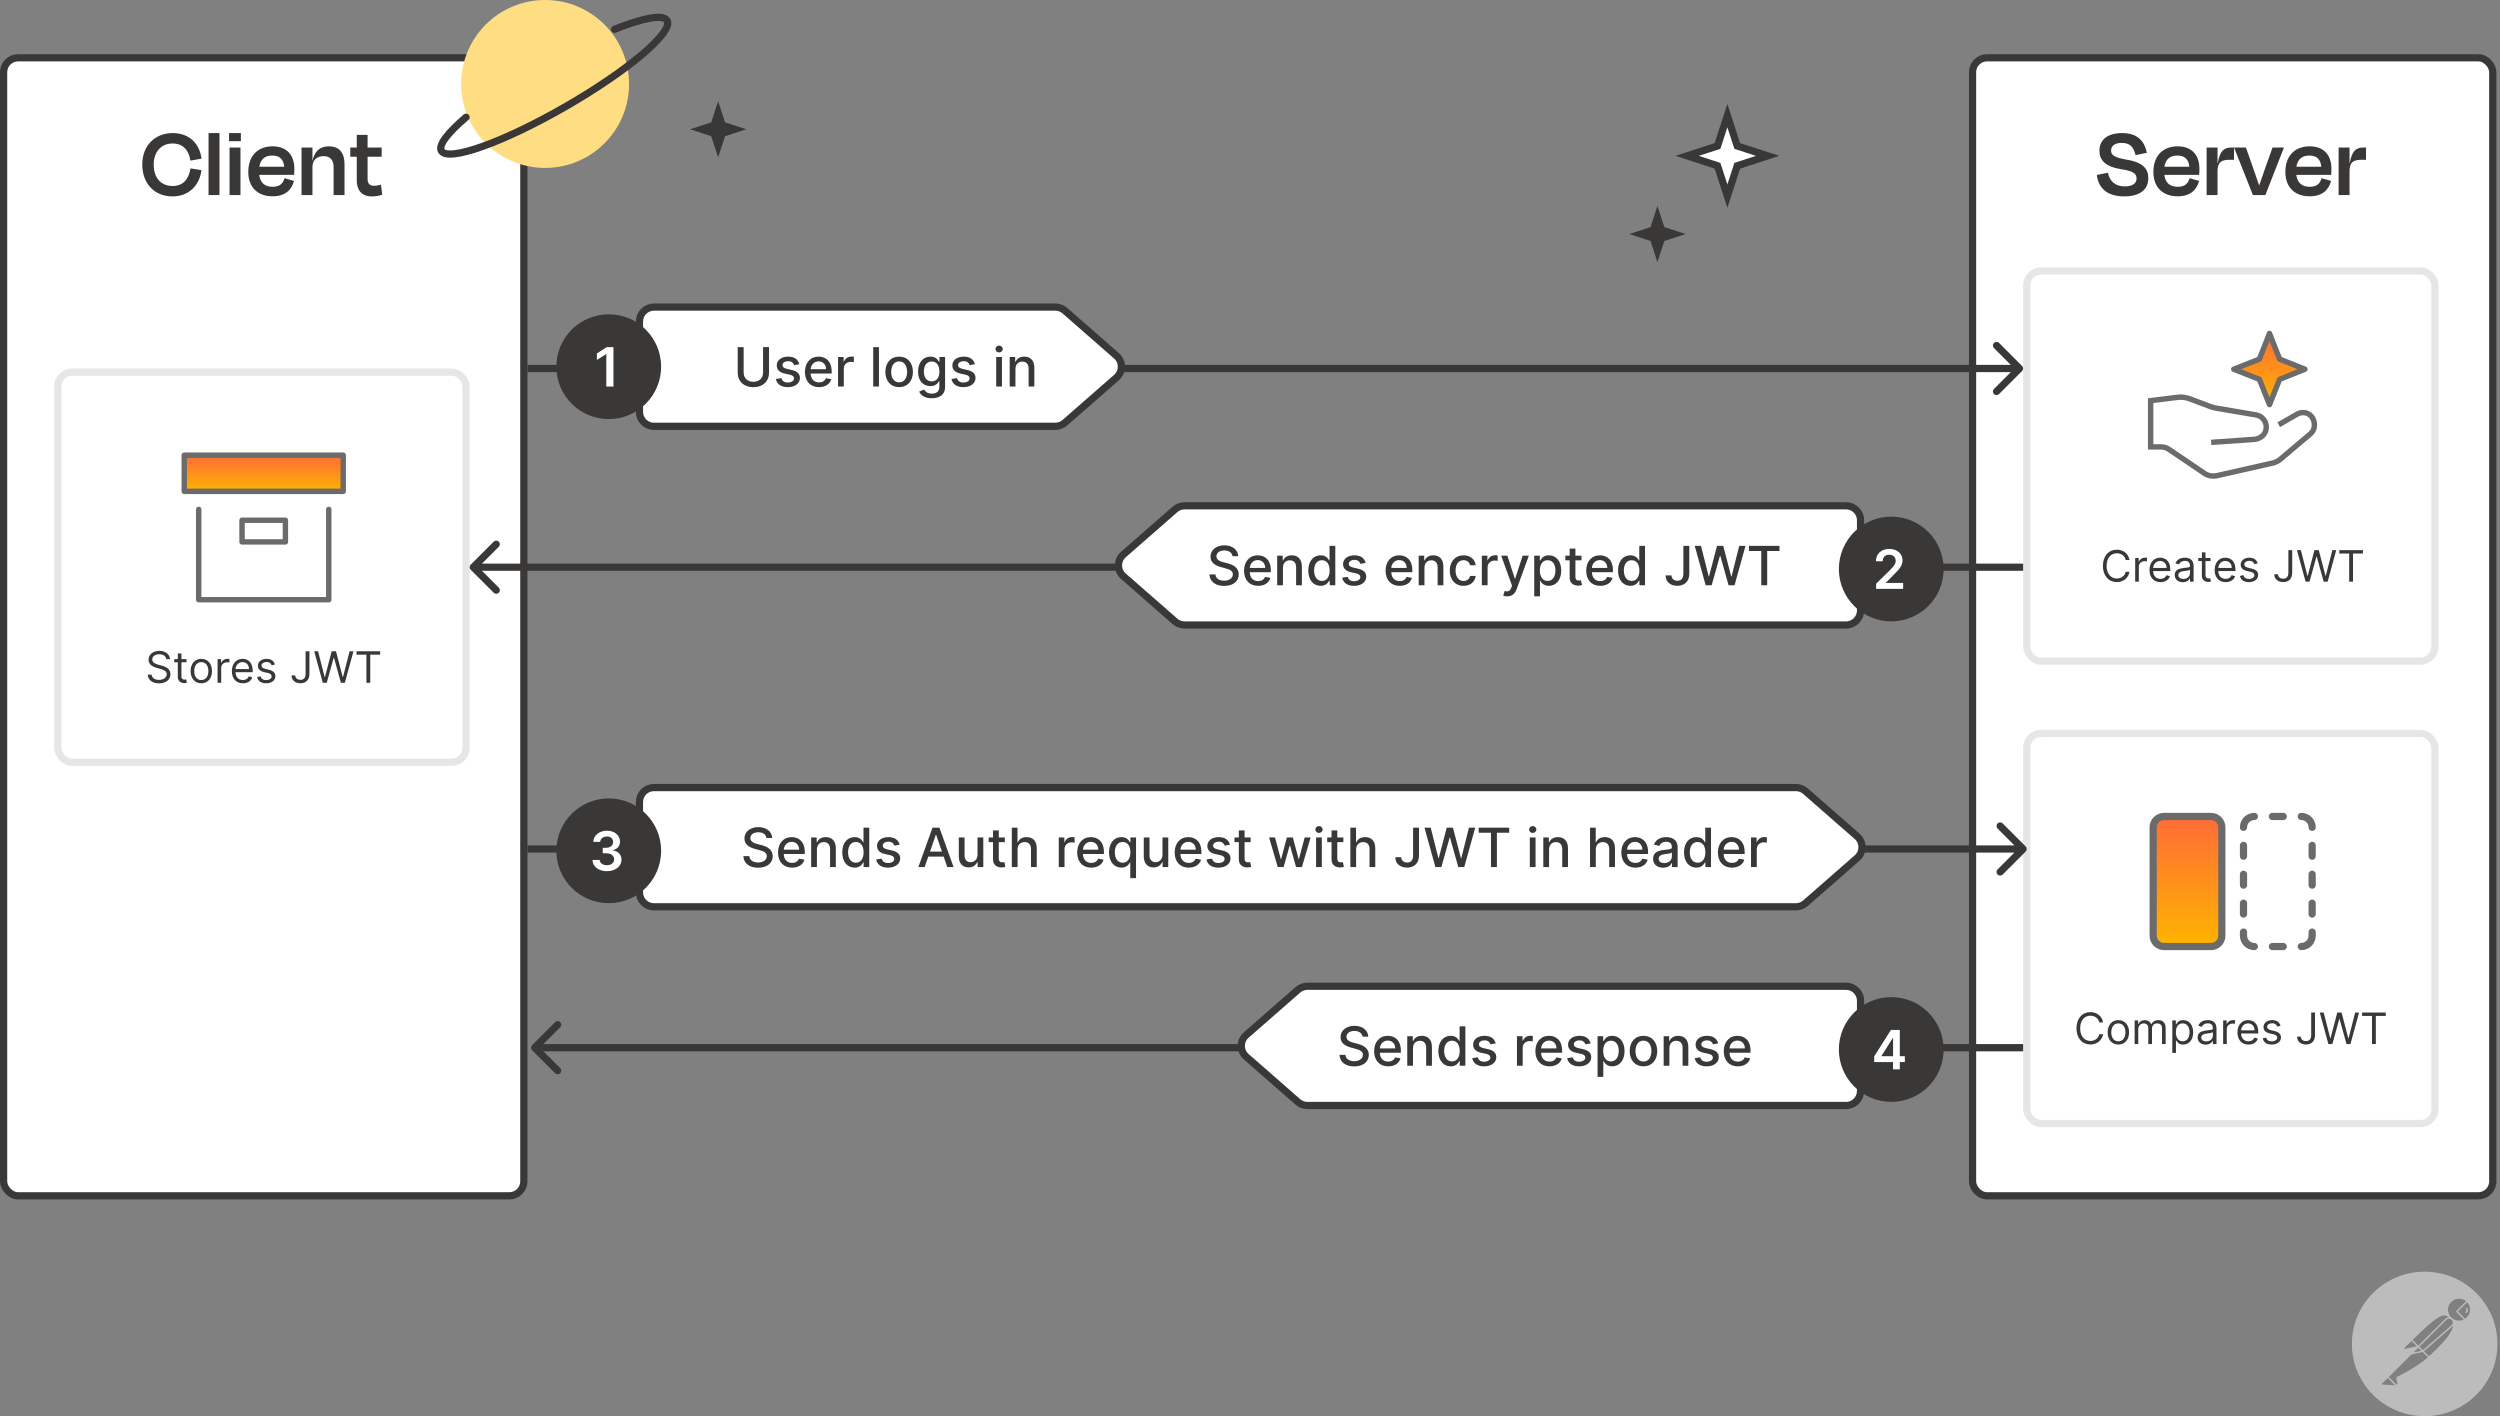 <svg width="692" height="392" viewBox="0 0 692 392" fill="none" xmlns="http://www.w3.org/2000/svg">
<rect x="0" y="0" width="692" height="392" fill="#808080" stroke="none"/>
<rect x="1" y="16" width="144" height="315" rx="4" fill="white" stroke="#3A3836" stroke-width="2"/>
<rect x="546" y="16" width="144" height="315" rx="4" fill="white" stroke="#3A3836" stroke-width="2"/>
<path d="M480.871 40.405L489.276 43.138L480.871 45.882L478.138 54.287L475.405 45.882L467 43.138L475.405 40.405L478.138 32L480.871 40.405Z" fill="white" stroke="#3A3836" stroke-width="2" stroke-miterlimit="10"/>
<path d="M460.691 62.865L466.556 64.778L460.691 66.703L458.778 72.568L456.865 66.703L451 64.778L456.865 62.865L458.778 57L460.691 62.865Z" fill="#3A3836"/>
<path d="M200.691 33.865L206.556 35.778L200.691 37.703L198.778 43.568L196.865 37.703L191 35.778L196.865 33.865L198.778 28L200.691 33.865Z" fill="#3A3836"/>
<rect x="16" y="103" width="113" height="108" rx="4" fill="white" stroke="#E6E6E6" stroke-width="2"/>
<rect x="561" y="75" width="113" height="108" rx="4" fill="white" stroke="#E6E6E6" stroke-width="2"/>
<rect x="561" y="203" width="113" height="108" rx="4" fill="white" stroke="#E6E6E6" stroke-width="2"/>
<path d="M46.029 182.455C45.926 181.594 45.125 181.091 44.069 181.091C42.909 181.091 42.142 181.705 42.142 182.54C42.142 183.477 43.182 183.818 43.83 183.989L44.716 184.227C45.62 184.466 47.171 184.994 47.171 186.631C47.171 188.045 46.029 189.153 44.017 189.153C42.142 189.153 40.983 188.182 40.881 186.75H41.972C42.057 187.739 42.978 188.199 44.017 188.199C45.228 188.199 46.148 187.568 46.148 186.614C46.148 185.744 45.33 185.42 44.409 185.165L43.336 184.858C41.972 184.466 41.12 183.767 41.12 182.591C41.12 181.125 42.432 180.153 44.103 180.153C45.79 180.153 47.005 181.138 47.051 182.455H46.029ZM51.619 182.455V183.307H50.221V187.125C50.221 187.977 50.647 188.114 51.09 188.114C51.312 188.114 51.448 188.08 51.533 188.062L51.738 188.966C51.602 189.017 51.363 189.085 50.988 189.085C50.136 189.085 49.215 188.54 49.215 187.398V183.307H48.227V182.455H49.215V180.886H50.221V182.455H51.619ZM55.72 189.136C53.947 189.136 52.754 187.79 52.754 185.761C52.754 183.716 53.947 182.369 55.72 182.369C57.493 182.369 58.686 183.716 58.686 185.761C58.686 187.79 57.493 189.136 55.72 189.136ZM55.72 188.233C57.067 188.233 57.68 187.074 57.68 185.761C57.68 184.449 57.067 183.273 55.72 183.273C54.374 183.273 53.76 184.449 53.76 185.761C53.76 187.074 54.374 188.233 55.72 188.233ZM60.221 189V182.455H61.193V183.443H61.261C61.5 182.795 62.181 182.352 62.966 182.352C63.115 182.352 63.379 182.361 63.494 182.369V183.392C63.426 183.375 63.149 183.324 62.88 183.324C61.926 183.324 61.227 183.972 61.227 184.858V189H60.221ZM67.231 189.136C65.339 189.136 64.18 187.79 64.18 185.778C64.18 183.767 65.356 182.369 67.129 182.369C68.493 182.369 69.941 183.205 69.941 185.642V186.068H65.19C65.237 187.47 66.051 188.233 67.231 188.233C68.019 188.233 68.612 187.892 68.868 187.21L69.839 187.483C69.532 188.472 68.561 189.136 67.231 189.136ZM65.19 185.199H68.919C68.919 184.091 68.22 183.273 67.129 183.273C65.978 183.273 65.258 184.18 65.19 185.199ZM76.108 183.92L75.204 184.176C75.029 183.724 74.667 183.239 73.789 183.239C72.988 183.239 72.392 183.648 72.392 184.21C72.392 184.713 72.741 184.973 73.517 185.165L74.488 185.403C75.656 185.689 76.227 186.264 76.227 187.176C76.227 188.305 75.191 189.136 73.67 189.136C72.332 189.136 71.416 188.544 71.181 187.432L72.136 187.193C72.315 187.896 72.831 188.25 73.653 188.25C74.591 188.25 75.187 187.79 75.187 187.227C75.187 186.776 74.876 186.46 74.216 186.307L73.125 186.051C71.923 185.77 71.386 185.165 71.386 184.261C71.386 183.153 72.409 182.369 73.789 182.369C75.085 182.369 75.792 182.991 76.108 183.92ZM84.593 180.273H85.65V186.511C85.65 188.186 84.678 189.119 83.161 189.119C81.729 189.119 80.69 188.297 80.69 186.955H81.729C81.729 187.696 82.33 188.182 83.161 188.182C84.073 188.182 84.593 187.598 84.593 186.511V180.273ZM89.353 189L86.967 180.273H88.04L89.864 187.381H89.95L91.808 180.273H93.001L94.859 187.381H94.944L96.768 180.273H97.842L95.455 189H94.364L92.438 182.045H92.37L90.444 189H89.353ZM98.681 181.21V180.273H105.227V181.21H102.482V189H101.425V181.21H98.681Z" fill="#3A3836"/>
<path d="M589.447 155H588.39C588.134 153.79 587.094 153.142 585.935 153.142C584.35 153.142 583.106 154.369 583.106 156.636C583.106 158.903 584.35 160.131 585.935 160.131C587.094 160.131 588.134 159.483 588.39 158.273H589.447C589.123 160.062 587.691 161.119 585.935 161.119C583.702 161.119 582.083 159.398 582.083 156.636C582.083 153.875 583.702 152.153 585.935 152.153C587.691 152.153 589.123 153.21 589.447 155ZM591.018 161V154.455H591.99V155.443H592.058C592.297 154.795 592.978 154.352 593.762 154.352C593.912 154.352 594.176 154.361 594.291 154.369V155.392C594.223 155.375 593.946 155.324 593.677 155.324C592.723 155.324 592.024 155.972 592.024 156.858V161H591.018ZM598.028 161.136C596.136 161.136 594.977 159.79 594.977 157.778C594.977 155.767 596.153 154.369 597.926 154.369C599.289 154.369 600.738 155.205 600.738 157.642V158.068H595.987C596.034 159.47 596.848 160.233 598.028 160.233C598.816 160.233 599.409 159.892 599.664 159.21L600.636 159.483C600.329 160.472 599.358 161.136 598.028 161.136ZM595.987 157.199H599.716C599.716 156.091 599.017 155.273 597.926 155.273C596.775 155.273 596.055 156.18 595.987 157.199ZM604.194 161.153C602.95 161.153 601.961 160.42 601.961 159.142C601.961 157.642 603.287 157.374 604.501 157.216C605.694 157.062 606.189 157.105 606.189 156.619V156.585C606.189 155.746 605.733 155.256 604.808 155.256C603.849 155.256 603.325 155.767 603.103 156.244L602.149 155.903C602.66 154.71 603.785 154.369 604.774 154.369C605.609 154.369 607.194 154.608 607.194 156.688V161H606.189V160.114H606.137C605.933 160.54 605.336 161.153 604.194 161.153ZM604.348 160.25C605.541 160.25 606.189 159.449 606.189 158.631V157.71C606.018 157.915 604.876 158.034 604.45 158.085C603.666 158.188 602.967 158.426 602.967 159.193C602.967 159.892 603.547 160.25 604.348 160.25ZM611.876 154.455V155.307H610.479V159.125C610.479 159.977 610.905 160.114 611.348 160.114C611.57 160.114 611.706 160.08 611.791 160.062L611.996 160.966C611.859 161.017 611.621 161.085 611.246 161.085C610.393 161.085 609.473 160.54 609.473 159.398V155.307H608.484V154.455H609.473V152.886H610.479V154.455H611.876ZM616.063 161.136C614.171 161.136 613.012 159.79 613.012 157.778C613.012 155.767 614.188 154.369 615.961 154.369C617.325 154.369 618.773 155.205 618.773 157.642V158.068H614.022C614.069 159.47 614.883 160.233 616.063 160.233C616.852 160.233 617.444 159.892 617.7 159.21L618.671 159.483C618.364 160.472 617.393 161.136 616.063 161.136ZM614.022 157.199H617.751C617.751 156.091 617.052 155.273 615.961 155.273C614.81 155.273 614.09 156.18 614.022 157.199ZM624.94 155.92L624.036 156.176C623.862 155.724 623.499 155.239 622.621 155.239C621.82 155.239 621.224 155.648 621.224 156.21C621.224 156.713 621.573 156.973 622.349 157.165L623.32 157.403C624.488 157.689 625.059 158.264 625.059 159.176C625.059 160.305 624.023 161.136 622.502 161.136C621.164 161.136 620.248 160.544 620.013 159.432L620.968 159.193C621.147 159.896 621.663 160.25 622.485 160.25C623.423 160.25 624.019 159.79 624.019 159.227C624.019 158.776 623.708 158.46 623.048 158.307L621.957 158.051C620.755 157.77 620.218 157.165 620.218 156.261C620.218 155.153 621.241 154.369 622.621 154.369C623.917 154.369 624.624 154.991 624.94 155.92ZM633.425 152.273H634.482V158.511C634.482 160.186 633.51 161.119 631.993 161.119C630.561 161.119 629.522 160.297 629.522 158.955H630.561C630.561 159.696 631.162 160.182 631.993 160.182C632.905 160.182 633.425 159.598 633.425 158.511V152.273ZM638.185 161L635.799 152.273H636.873L638.696 159.381H638.782L640.64 152.273H641.833L643.691 159.381H643.776L645.6 152.273H646.674L644.287 161H643.196L641.27 154.045H641.202L639.276 161H638.185ZM647.513 153.21V152.273H654.059V153.21H651.314V161H650.257V153.21H647.513Z" fill="#3A3836"/>
<path d="M582.132 283H581.075C580.82 281.79 579.78 281.142 578.621 281.142C577.036 281.142 575.791 282.369 575.791 284.636C575.791 286.903 577.036 288.131 578.621 288.131C579.78 288.131 580.82 287.483 581.075 286.273H582.132C581.808 288.062 580.377 289.119 578.621 289.119C576.388 289.119 574.769 287.398 574.769 284.636C574.769 281.875 576.388 280.153 578.621 280.153C580.377 280.153 581.808 281.21 582.132 283ZM586.363 289.136C584.59 289.136 583.397 287.79 583.397 285.761C583.397 283.716 584.59 282.369 586.363 282.369C588.135 282.369 589.329 283.716 589.329 285.761C589.329 287.79 588.135 289.136 586.363 289.136ZM586.363 288.233C587.709 288.233 588.323 287.074 588.323 285.761C588.323 284.449 587.709 283.273 586.363 283.273C585.016 283.273 584.403 284.449 584.403 285.761C584.403 287.074 585.016 288.233 586.363 288.233ZM590.864 289V282.455H591.835V283.477H591.921C592.193 282.778 592.824 282.369 593.676 282.369C594.537 282.369 595.108 282.778 595.432 283.477H595.5C595.837 282.8 596.523 282.369 597.46 282.369C598.628 282.369 599.455 283.081 599.455 284.619V289H598.449V284.619C598.449 283.652 597.835 283.273 597.119 283.273C596.199 283.273 595.671 283.895 595.671 284.739V289H594.648V284.517C594.648 283.771 594.115 283.273 593.352 283.273C592.568 283.273 591.869 283.95 591.869 284.909V289H590.864ZM601.294 291.455V282.455H602.265V283.494H602.384C602.606 283.153 602.998 282.369 604.276 282.369C605.93 282.369 607.072 283.682 607.072 285.744C607.072 287.824 605.93 289.136 604.294 289.136C603.032 289.136 602.606 288.352 602.384 287.994H602.299V291.455H601.294ZM602.282 285.727C602.282 287.21 602.947 288.233 604.157 288.233C605.419 288.233 606.066 287.125 606.066 285.727C606.066 284.347 605.436 283.273 604.157 283.273C602.93 283.273 602.282 284.261 602.282 285.727ZM610.532 289.153C609.288 289.153 608.299 288.42 608.299 287.142C608.299 285.642 609.624 285.374 610.839 285.216C612.032 285.062 612.526 285.105 612.526 284.619V284.585C612.526 283.746 612.07 283.256 611.146 283.256C610.187 283.256 609.663 283.767 609.441 284.244L608.487 283.903C608.998 282.71 610.123 282.369 611.112 282.369C611.947 282.369 613.532 282.608 613.532 284.688V289H612.526V288.114H612.475C612.271 288.54 611.674 289.153 610.532 289.153ZM610.686 288.25C611.879 288.25 612.526 287.449 612.526 286.631V285.71C612.356 285.915 611.214 286.034 610.788 286.085C610.004 286.188 609.305 286.426 609.305 287.193C609.305 287.892 609.884 288.25 610.686 288.25ZM615.368 289V282.455H616.339V283.443H616.407C616.646 282.795 617.328 282.352 618.112 282.352C618.261 282.352 618.525 282.361 618.64 282.369V283.392C618.572 283.375 618.295 283.324 618.027 283.324C617.072 283.324 616.373 283.972 616.373 284.858V289H615.368ZM622.378 289.136C620.486 289.136 619.327 287.79 619.327 285.778C619.327 283.767 620.503 282.369 622.275 282.369C623.639 282.369 625.088 283.205 625.088 285.642V286.068H620.336C620.383 287.47 621.197 288.233 622.378 288.233C623.166 288.233 623.758 287.892 624.014 287.21L624.986 287.483C624.679 288.472 623.707 289.136 622.378 289.136ZM620.336 285.199H624.065C624.065 284.091 623.366 283.273 622.275 283.273C621.125 283.273 620.405 284.18 620.336 285.199ZM631.254 283.92L630.351 284.176C630.176 283.724 629.814 283.239 628.936 283.239C628.135 283.239 627.538 283.648 627.538 284.21C627.538 284.713 627.888 284.973 628.663 285.165L629.635 285.403C630.802 285.689 631.373 286.264 631.373 287.176C631.373 288.305 630.338 289.136 628.817 289.136C627.479 289.136 626.562 288.544 626.328 287.432L627.282 287.193C627.461 287.896 627.977 288.25 628.8 288.25C629.737 288.25 630.334 287.79 630.334 287.227C630.334 286.776 630.023 286.46 629.362 286.307L628.271 286.051C627.069 285.77 626.532 285.165 626.532 284.261C626.532 283.153 627.555 282.369 628.936 282.369C630.231 282.369 630.939 282.991 631.254 283.92ZM639.74 280.273H640.796V286.511C640.796 288.186 639.825 289.119 638.308 289.119C636.876 289.119 635.836 288.297 635.836 286.955H636.876C636.876 287.696 637.477 288.182 638.308 288.182C639.22 288.182 639.74 287.598 639.74 286.511V280.273ZM644.499 289L642.113 280.273H643.187L645.011 287.381H645.096L646.954 280.273H648.147L650.005 287.381H650.09L651.914 280.273H652.988L650.602 289H649.511L647.585 282.045H647.517L645.59 289H644.499ZM653.828 281.21V280.273H660.373V281.21H657.629V289H656.572V281.21H653.828Z" fill="#3A3836"/>
<path d="M47.781 54.364C42.629 54.364 39.38 50.696 39.38 45.544C39.38 40.42 42.769 36.836 47.837 36.836C52.316 36.836 55.228 39.664 55.788 43.92L52.709 44.452C52.261 41.54 50.636 39.72 47.752 39.72C44.392 39.72 42.544 42.296 42.544 45.544C42.544 49.044 44.392 51.48 47.781 51.48C50.693 51.48 52.233 49.604 52.736 46.608L55.761 47.084C55.257 51.34 52.233 54.364 47.781 54.364ZM60.751 36.836V54H57.727V36.836H60.751ZM66.676 39.076H63.4V36.836H66.676V39.076ZM66.564 54H63.54V40.84H66.564V54ZM75.362 43.052C73.374 43.052 72.114 44.032 71.778 46.16H78.666C78.498 44.116 77.434 43.052 75.362 43.052ZM75.446 54.336C71.414 54.336 68.726 51.928 68.726 47.588C68.726 43.136 71.358 40.504 75.446 40.504C79.45 40.504 81.466 43.024 81.466 46.636C81.466 47.168 81.466 47.7 81.41 48.4H71.75C72.03 50.612 73.318 51.704 75.474 51.704C77.574 51.704 78.358 50.668 78.75 49.324L81.382 50.08C80.71 52.6 78.918 54.336 75.446 54.336ZM86.487 46.216V54H83.463V40.84H86.487V44.452H86.515C87.103 41.652 88.783 40.504 90.995 40.504C94.159 40.504 95.363 42.576 95.363 45.432V54H92.339V46.216C92.339 44.62 91.639 43.22 89.595 43.22C87.663 43.22 86.487 44.34 86.487 46.216ZM98.753 49.996V43.388H96.961V40.84H98.753V37.34H101.749V40.84H105.641V43.388H101.749V49.492C101.749 50.78 102.253 51.424 103.569 51.424C104.241 51.424 104.857 51.256 105.445 51.116L105.809 53.888C104.857 54.196 104.157 54.364 102.869 54.364C99.985 54.364 98.753 52.46 98.753 49.996Z" fill="#3A3836"/>
<path d="M587.931 54.364C582.835 54.336 580.791 51.676 580.399 48.428L583.479 47.812C583.927 50.192 585.551 51.592 588.127 51.592C590.283 51.592 591.403 50.752 591.403 49.408C591.403 48.036 590.423 47.336 587.259 46.86C582.611 46.132 581.127 44.256 581.127 41.708C581.127 38.74 583.311 36.836 587.399 36.836C591.823 36.836 593.615 39.216 594.259 42.296L591.123 42.94C590.591 40.728 589.639 39.552 587.259 39.552C585.383 39.552 584.347 40.392 584.347 41.652C584.347 42.772 584.963 43.584 588.659 44.2C593.391 44.956 594.651 46.916 594.651 49.296C594.651 52.32 592.551 54.364 587.931 54.364ZM602.69 43.052C600.702 43.052 599.442 44.032 599.106 46.16H605.994C605.826 44.116 604.762 43.052 602.69 43.052ZM602.774 54.336C598.742 54.336 596.054 51.928 596.054 47.588C596.054 43.136 598.686 40.504 602.774 40.504C606.778 40.504 608.794 43.024 608.794 46.636C608.794 47.168 608.794 47.7 608.738 48.4H599.078C599.358 50.612 600.646 51.704 602.802 51.704C604.902 51.704 605.686 50.668 606.078 49.324L608.71 50.08C608.038 52.6 606.246 54.336 602.774 54.336ZM613.815 54H610.791V40.84H613.815V45.152H613.871C614.459 41.736 615.635 40.84 617.623 40.84H618.379V44.228H617.091C614.739 44.228 613.815 45.04 613.815 47.336V54ZM627.047 54H623.603L618.395 40.84H621.671L623.463 45.936C624.079 47.7 624.751 49.576 625.311 51.256H625.367C625.955 49.576 626.599 47.7 627.215 45.936L629.035 40.84H632.199L627.047 54ZM639.227 43.052C637.239 43.052 635.979 44.032 635.643 46.16H642.531C642.363 44.116 641.299 43.052 639.227 43.052ZM639.311 54.336C635.279 54.336 632.591 51.928 632.591 47.588C632.591 43.136 635.223 40.504 639.311 40.504C643.315 40.504 645.331 43.024 645.331 46.636C645.331 47.168 645.331 47.7 645.275 48.4H635.615C635.895 50.612 637.183 51.704 639.339 51.704C641.439 51.704 642.223 50.668 642.615 49.324L645.247 50.08C644.575 52.6 642.783 54.336 639.311 54.336ZM650.352 54H647.328V40.84H650.352V45.152H650.408C650.996 41.736 652.172 40.84 654.16 40.84H654.916V44.228H653.628C651.276 44.228 650.352 45.04 650.352 47.336V54Z" fill="#3A3836"/>
<path d="M559.707 102.707C560.098 102.317 560.098 101.683 559.707 101.293L553.343 94.929C552.953 94.538 552.319 94.538 551.929 94.929C551.538 95.319 551.538 95.953 551.929 96.343L557.586 102L551.929 107.657C551.538 108.047 551.538 108.681 551.929 109.071C552.319 109.462 552.953 109.462 553.343 109.071L559.707 102.707ZM146 103L559 103L559 101L146 101L146 103Z" fill="#3A3836"/>
<path d="M560.707 235.707C561.098 235.317 561.098 234.683 560.707 234.293L554.343 227.929C553.953 227.538 553.319 227.538 552.929 227.929C552.538 228.319 552.538 228.953 552.929 229.343L558.586 235L552.929 240.657C552.538 241.047 552.538 241.681 552.929 242.071C553.319 242.462 553.953 242.462 554.343 242.071L560.707 235.707ZM146 236L560 236L560 234L146 234L146 236Z" fill="#3A3836"/>
<path d="M130.293 156.293C129.902 156.683 129.902 157.317 130.293 157.707L136.657 164.071C137.047 164.462 137.681 164.462 138.071 164.071C138.462 163.681 138.462 163.047 138.071 162.657L132.414 157L138.071 151.343C138.462 150.953 138.462 150.319 138.071 149.929C137.681 149.538 137.047 149.538 136.657 149.929L130.293 156.293ZM560 156L131 156V158L560 158V156Z" fill="#3A3836"/>
<path d="M147.293 289.293C146.902 289.683 146.902 290.317 147.293 290.707L153.657 297.071C154.047 297.462 154.681 297.462 155.071 297.071C155.462 296.681 155.462 296.047 155.071 295.657L149.414 290L155.071 284.343C155.462 283.953 155.462 283.319 155.071 282.929C154.681 282.538 154.047 282.538 153.657 282.929L147.293 289.293ZM560 289L148 289V291L560 291V289Z" fill="#3A3836"/>
<path d="M181 85H292.121C293.09 85 294.026 85.352 294.755 85.99L309.041 98.49C310.862 100.083 310.862 102.917 309.041 104.51L294.755 117.01C294.026 117.648 293.09 118 292.121 118H181C178.791 118 177 116.209 177 114V89C177 86.791 178.791 85 181 85Z" fill="white" stroke="#3A3836" stroke-width="2"/>
<path d="M181 218H497.121C498.09 218 499.026 218.352 499.755 218.99L514.041 231.49C515.862 233.083 515.862 235.917 514.041 237.51L499.755 250.01C499.026 250.648 498.09 251 497.121 251H181C178.791 251 177 249.209 177 247V222C177 219.791 178.791 218 181 218Z" fill="white" stroke="#3A3836" stroke-width="2"/>
<path d="M327.879 140H511C513.209 140 515 141.791 515 144V169C515 171.209 513.209 173 511 173H327.879C326.91 173 325.974 172.648 325.245 172.01L310.959 159.51C309.138 157.917 309.138 155.083 310.959 153.49L325.245 140.99C325.974 140.352 326.91 140 327.879 140Z" fill="white" stroke="#3A3836" stroke-width="2"/>
<path d="M361.879 273H511C513.209 273 515 274.791 515 277V302C515 304.209 513.209 306 511 306H361.879C360.91 306 359.974 305.648 359.245 305.01L344.959 292.51C343.138 290.917 343.138 288.083 344.959 286.49L359.245 273.99C359.974 273.352 360.91 273 361.879 273Z" fill="white" stroke="#3A3836" stroke-width="2"/>
<path d="M211.214 96.091H212.865V103.266C212.865 105.556 211.145 107.181 208.529 107.181C205.914 107.181 204.199 105.556 204.199 103.266V96.091H205.844V103.133C205.844 104.614 206.873 105.679 208.529 105.679C210.191 105.679 211.214 104.614 211.214 103.133V96.091ZM221.261 100.816L219.818 101.071C219.631 100.523 219.173 99.974 218.182 99.974C217.277 99.974 216.595 100.422 216.6 101.05C216.595 101.604 216.984 101.908 217.884 102.121L219.184 102.419C220.686 102.765 221.421 103.479 221.421 104.635C221.421 106.116 220.052 107.165 218.076 107.165C216.238 107.165 215.034 106.35 214.768 104.901L216.307 104.667C216.499 105.471 217.112 105.881 218.065 105.881C219.109 105.881 219.786 105.386 219.786 104.752C219.786 104.241 219.418 103.889 218.63 103.713L217.245 103.41C215.711 103.069 215.008 102.297 215.008 101.135C215.008 99.686 216.318 98.712 218.166 98.712C219.935 98.712 220.931 99.543 221.261 100.816ZM226.699 107.165C224.286 107.165 222.805 105.503 222.805 102.962C222.805 100.448 224.307 98.712 226.587 98.712C228.44 98.712 230.209 99.868 230.209 102.824V103.388H224.392C224.435 104.965 225.351 105.849 226.714 105.849C227.62 105.849 228.312 105.455 228.6 104.683L230.108 104.955C229.745 106.286 228.483 107.165 226.699 107.165ZM224.397 102.195H228.648C228.643 100.944 227.833 100.027 226.597 100.027C225.303 100.027 224.461 101.034 224.397 102.195ZM231.976 107V98.818H233.515V100.118H233.601C233.899 99.239 234.719 98.696 235.678 98.696C235.88 98.696 236.195 98.712 236.354 98.733V100.256C236.227 100.219 235.854 100.161 235.524 100.161C234.394 100.161 233.569 100.933 233.569 102.004V107H231.976ZM243.295 96.091V107H241.703V96.091H243.295ZM248.884 107.165C246.578 107.165 245.07 105.477 245.07 102.946C245.07 100.4 246.578 98.712 248.884 98.712C251.191 98.712 252.698 100.4 252.698 102.946C252.698 105.477 251.191 107.165 248.884 107.165ZM248.89 105.828C250.386 105.828 251.089 104.512 251.089 102.941C251.089 101.375 250.386 100.043 248.89 100.043C247.382 100.043 246.679 101.375 246.679 102.941C246.679 104.512 247.382 105.828 248.89 105.828ZM257.906 110.239C255.951 110.239 254.859 109.386 254.428 108.385L255.797 107.82C256.079 108.289 256.596 108.955 257.922 108.955C259.131 108.955 260.01 108.401 260.01 107.117V105.509H259.909C259.622 106.031 259.041 106.877 257.539 106.877C255.605 106.877 254.119 105.487 254.119 102.877C254.119 100.272 255.573 98.712 257.549 98.712C259.073 98.712 259.638 99.638 259.92 100.145H260.037V98.818H261.598V107.181C261.598 109.285 259.989 110.239 257.906 110.239ZM257.89 105.556C259.265 105.556 260.026 104.544 260.026 102.856C260.026 101.199 259.281 100.065 257.89 100.065C256.452 100.065 255.728 101.284 255.728 102.856C255.728 104.464 256.468 105.556 257.89 105.556ZM269.865 100.816L268.421 101.071C268.235 100.523 267.777 99.974 266.786 99.974C265.88 99.974 265.199 100.422 265.204 101.05C265.199 101.604 265.587 101.908 266.488 102.121L267.787 102.419C269.29 102.765 270.025 103.479 270.025 104.635C270.025 106.116 268.656 107.165 266.679 107.165C264.842 107.165 263.638 106.35 263.372 104.901L264.911 104.667C265.103 105.471 265.715 105.881 266.669 105.881C267.713 105.881 268.389 105.386 268.389 104.752C268.389 104.241 268.022 103.889 267.233 103.713L265.848 103.41C264.314 103.069 263.611 102.297 263.611 101.135C263.611 99.686 264.922 98.712 266.77 98.712C268.538 98.712 269.535 99.543 269.865 100.816ZM275.745 107V98.818H277.338V107H275.745ZM276.55 97.556C275.996 97.556 275.543 97.13 275.543 96.608C275.543 96.086 275.996 95.654 276.55 95.654C277.098 95.654 277.557 96.086 277.557 96.608C277.557 97.13 277.098 97.556 276.55 97.556ZM281.074 102.142V107H279.481V98.818H281.01V100.15H281.111C281.489 99.282 282.293 98.712 283.524 98.712C285.196 98.712 286.31 99.772 286.31 101.796V107H284.717V101.988C284.717 100.8 284.062 100.091 282.98 100.091C281.873 100.091 281.074 100.837 281.074 102.142Z" fill="#3A3836"/>
<path d="M212.148 231.957C212.031 230.95 211.142 230.364 209.89 230.364C208.548 230.364 207.701 231.051 207.701 231.978C207.695 233.022 208.83 233.422 209.682 233.64L210.748 233.917C212.132 234.258 213.885 235.02 213.885 236.985C213.885 238.833 212.409 240.181 209.847 240.181C207.402 240.181 205.874 238.961 205.767 236.985H207.418C207.514 238.173 208.569 238.738 209.837 238.738C211.238 238.738 212.255 238.034 212.255 236.969C212.255 236 211.355 235.616 210.188 235.307L208.899 234.956C207.147 234.482 206.06 233.592 206.06 232.074C206.06 230.194 207.738 228.942 209.927 228.942C212.143 228.942 213.688 230.21 213.736 231.957H212.148ZM219.25 240.165C216.837 240.165 215.356 238.503 215.356 235.962C215.356 233.448 216.859 231.712 219.138 231.712C220.992 231.712 222.761 232.868 222.761 235.824V236.388H216.944C216.986 237.965 217.903 238.849 219.266 238.849C220.172 238.849 220.864 238.455 221.152 237.683L222.659 237.955C222.297 239.286 221.035 240.165 219.25 240.165ZM216.949 235.195H221.2C221.195 233.944 220.385 233.027 219.149 233.027C217.855 233.027 217.013 234.034 216.949 235.195ZM226.12 235.142V240H224.528V231.818H226.056V233.15H226.158C226.536 232.282 227.34 231.712 228.571 231.712C230.243 231.712 231.357 232.772 231.357 234.796V240H229.764V234.988C229.764 233.8 229.109 233.091 228.027 233.091C226.919 233.091 226.12 233.837 226.12 235.142ZM236.555 240.16C234.569 240.16 233.136 238.572 233.136 235.925C233.136 233.272 234.59 231.712 236.566 231.712C238.089 231.712 238.633 232.638 238.92 233.145H239.016V229.091H240.609V240H239.054V238.727H238.92C238.633 239.249 238.047 240.16 236.555 240.16ZM236.907 238.801C238.281 238.801 239.043 237.63 239.043 235.909C239.043 234.199 238.297 233.065 236.907 233.065C235.469 233.065 234.744 234.284 234.744 235.909C234.744 237.55 235.485 238.801 236.907 238.801ZM249.013 233.816L247.57 234.071C247.383 233.523 246.925 232.974 245.934 232.974C245.029 232.974 244.347 233.422 244.352 234.05C244.347 234.604 244.736 234.908 245.636 235.121L246.936 235.419C248.438 235.765 249.173 236.479 249.173 237.635C249.173 239.116 247.804 240.165 245.828 240.165C243.99 240.165 242.786 239.35 242.52 237.901L244.059 237.667C244.251 238.471 244.864 238.881 245.817 238.881C246.861 238.881 247.538 238.386 247.538 237.752C247.538 237.241 247.17 236.889 246.382 236.713L244.997 236.41C243.463 236.069 242.76 235.297 242.76 234.135C242.76 232.686 244.07 231.712 245.918 231.712C247.687 231.712 248.683 232.543 249.013 233.816ZM255.943 240H254.196L258.122 229.091H260.024L263.949 240H262.202L261.206 237.113H256.945L255.943 240ZM257.424 235.728H260.727L259.118 231.072H259.033L257.424 235.728ZM270.58 236.607V231.818H272.178V240H270.612V238.583H270.526C270.148 239.457 269.312 240.107 268.081 240.107C266.51 240.107 265.397 239.052 265.397 237.022V231.818H266.99V236.831C266.99 237.944 267.671 238.658 268.657 238.658C269.552 238.658 270.585 237.997 270.58 236.607ZM278.137 231.818V233.097H276.459V237.598C276.459 238.519 276.922 238.69 277.439 238.69C277.695 238.69 277.892 238.642 277.998 238.62L278.286 239.936C278.1 240.005 277.759 240.101 277.253 240.107C275.996 240.133 274.861 239.414 274.866 237.928V233.097H273.668V231.818H274.866V229.858H276.459V231.818H278.137ZM281.667 235.142V240H280.075V229.091H281.646V233.15H281.747C282.131 232.266 282.898 231.712 284.171 231.712C285.854 231.712 286.973 232.756 286.973 234.796V240H285.38V234.988C285.38 233.789 284.725 233.091 283.627 233.091C282.493 233.091 281.667 233.837 281.667 235.142ZM293.068 240V231.818H294.607V233.118H294.692C294.991 232.239 295.811 231.696 296.77 231.696C296.972 231.696 297.286 231.712 297.446 231.733V233.256C297.318 233.219 296.946 233.161 296.615 233.161C295.486 233.161 294.66 233.933 294.66 235.004V240H293.068ZM302.058 240.165C299.645 240.165 298.164 238.503 298.164 235.962C298.164 233.448 299.666 231.712 301.946 231.712C303.8 231.712 305.568 232.868 305.568 235.824V236.388H299.751C299.794 237.965 300.71 238.849 302.074 238.849C302.979 238.849 303.672 238.455 303.96 237.683L305.467 237.955C305.105 239.286 303.842 240.165 302.058 240.165ZM299.757 235.195H304.007C304.002 233.944 303.192 233.027 301.957 233.027C300.662 233.027 299.821 234.034 299.757 235.195ZM314.452 243.068H312.859V238.727H312.763C312.476 239.249 311.89 240.16 310.398 240.16C308.417 240.16 306.978 238.572 306.978 235.925C306.978 233.272 308.438 231.712 310.414 231.712C311.932 231.712 312.481 232.638 312.763 233.145H312.896V231.818H314.452V243.068ZM312.891 235.909C312.891 234.199 312.145 233.065 310.755 233.065C309.312 233.065 308.587 234.284 308.587 235.909C308.587 237.55 309.333 238.801 310.755 238.801C312.124 238.801 312.891 237.63 312.891 235.909ZM321.776 236.607V231.818H323.374V240H321.808V238.583H321.723C321.345 239.457 320.508 240.107 319.278 240.107C317.706 240.107 316.593 239.052 316.593 237.022V231.818H318.186V236.831C318.186 237.944 318.868 238.658 319.853 238.658C320.748 238.658 321.781 237.997 321.776 236.607ZM329.04 240.165C326.627 240.165 325.146 238.503 325.146 235.962C325.146 233.448 326.649 231.712 328.928 231.712C330.782 231.712 332.551 232.868 332.551 235.824V236.388H326.734C326.776 237.965 327.693 238.849 329.056 238.849C329.962 238.849 330.654 238.455 330.942 237.683L332.449 237.955C332.087 239.286 330.825 240.165 329.04 240.165ZM326.739 235.195H330.99C330.985 233.944 330.175 233.027 328.939 233.027C327.645 233.027 326.803 234.034 326.739 235.195ZM340.449 233.816L339.005 234.071C338.819 233.523 338.361 232.974 337.37 232.974C336.464 232.974 335.783 233.422 335.788 234.05C335.783 234.604 336.171 234.908 337.072 235.121L338.371 235.419C339.873 235.765 340.609 236.479 340.609 237.635C340.609 239.116 339.24 240.165 337.263 240.165C335.426 240.165 334.222 239.35 333.956 237.901L335.495 237.667C335.687 238.471 336.299 238.881 337.253 238.881C338.297 238.881 338.973 238.386 338.973 237.752C338.973 237.241 338.606 236.889 337.817 236.713L336.432 236.41C334.898 236.069 334.195 235.297 334.195 234.135C334.195 232.686 335.506 231.712 337.354 231.712C339.122 231.712 340.119 232.543 340.449 233.816ZM346.179 231.818V233.097H344.501V237.598C344.501 238.519 344.964 238.69 345.481 238.69C345.737 238.69 345.934 238.642 346.04 238.62L346.328 239.936C346.142 240.005 345.801 240.101 345.295 240.107C344.038 240.133 342.903 239.414 342.908 237.928V233.097H341.71V231.818H342.908V229.858H344.501V231.818H346.179ZM353.684 240L351.277 231.818H352.923L354.526 237.827H354.606L356.214 231.818H357.86L359.458 237.8H359.538L361.131 231.818H362.777L360.375 240H358.75L357.088 234.093H356.966L355.304 240H353.684ZM364.288 240V231.818H365.881V240H364.288ZM365.093 230.556C364.539 230.556 364.086 230.13 364.086 229.608C364.086 229.086 364.539 228.654 365.093 228.654C365.641 228.654 366.1 229.086 366.1 229.608C366.1 230.13 365.641 230.556 365.093 230.556ZM371.843 231.818V233.097H370.165V237.598C370.165 238.519 370.629 238.69 371.145 238.69C371.401 238.69 371.598 238.642 371.705 238.62L371.992 239.936C371.806 240.005 371.465 240.101 370.959 240.107C369.702 240.133 368.567 239.414 368.572 237.928V233.097H367.374V231.818H368.572V229.858H370.165V231.818H371.843ZM375.373 235.142V240H373.781V229.091H375.352V233.15H375.453C375.837 232.266 376.604 231.712 377.877 231.712C379.56 231.712 380.679 232.756 380.679 234.796V240H379.086V234.988C379.086 233.789 378.431 233.091 377.334 233.091C376.199 233.091 375.373 233.837 375.373 235.142ZM391.142 229.091H392.782V236.825C392.777 238.924 391.467 240.149 389.464 240.149C387.615 240.149 386.23 239.116 386.23 237.273H387.866C387.871 238.178 388.542 238.754 389.506 238.754C390.55 238.754 391.136 238.082 391.142 236.825V229.091ZM397.314 240L394.288 229.091H396.02L398.145 237.539H398.246L400.457 229.091H402.172L404.383 237.544H404.484L406.604 229.091H408.34L405.309 240H403.653L401.357 231.829H401.272L398.976 240H397.314ZM409.303 230.508V229.091H417.746V230.508H414.342V240H412.702V230.508H409.303ZM423.453 240V231.818H425.046V240H423.453ZM424.258 230.556C423.704 230.556 423.251 230.13 423.251 229.608C423.251 229.086 423.704 228.654 424.258 228.654C424.806 228.654 425.265 229.086 425.265 229.608C425.265 230.13 424.806 230.556 424.258 230.556ZM428.782 235.142V240H427.189V231.818H428.718V233.15H428.819C429.197 232.282 430.001 231.712 431.232 231.712C432.904 231.712 434.018 232.772 434.018 234.796V240H432.425V234.988C432.425 233.8 431.77 233.091 430.688 233.091C429.581 233.091 428.782 233.837 428.782 235.142ZM441.716 235.142V240H440.123V229.091H441.695V233.15H441.796C442.18 232.266 442.947 231.712 444.22 231.712C445.903 231.712 447.021 232.756 447.021 234.796V240H445.429V234.988C445.429 233.789 444.774 233.091 443.676 233.091C442.542 233.091 441.716 233.837 441.716 235.142ZM452.673 240.165C450.26 240.165 448.779 238.503 448.779 235.962C448.779 233.448 450.281 231.712 452.561 231.712C454.415 231.712 456.183 232.868 456.183 235.824V236.388H450.367C450.409 237.965 451.325 238.849 452.689 238.849C453.595 238.849 454.287 238.455 454.575 237.683L456.082 237.955C455.72 239.286 454.458 240.165 452.673 240.165ZM450.372 235.195H454.623C454.617 233.944 453.808 233.027 452.572 233.027C451.278 233.027 450.436 234.034 450.372 235.195ZM460.332 240.181C458.776 240.181 457.567 239.297 457.567 237.688C457.567 235.829 459.154 235.424 460.704 235.243C462.175 235.073 462.771 235.083 462.771 234.503V234.466C462.771 233.539 462.244 233.001 461.216 233.001C460.145 233.001 459.549 233.56 459.314 234.141L457.817 233.8C458.35 232.308 459.714 231.712 461.195 231.712C462.494 231.712 464.369 232.186 464.369 234.567V240H462.814V238.881H462.75C462.446 239.494 461.685 240.181 460.332 240.181ZM460.678 238.903C462.004 238.903 462.777 238.018 462.777 237.049V235.994C462.547 236.223 461.322 236.362 460.806 236.431C459.884 236.554 459.128 236.857 459.128 237.71C459.128 238.498 459.778 238.903 460.678 238.903ZM469.553 240.16C467.567 240.16 466.134 238.572 466.134 235.925C466.134 233.272 467.588 231.712 469.564 231.712C471.088 231.712 471.631 232.638 471.919 233.145H472.014V229.091H473.607V240H472.052V238.727H471.919C471.631 239.249 471.045 240.16 469.553 240.16ZM469.905 238.801C471.279 238.801 472.041 237.63 472.041 235.909C472.041 234.199 471.295 233.065 469.905 233.065C468.467 233.065 467.742 234.284 467.742 235.909C467.742 237.55 468.483 238.801 469.905 238.801ZM479.407 240.165C476.994 240.165 475.513 238.503 475.513 235.962C475.513 233.448 477.015 231.712 479.295 231.712C481.148 231.712 482.917 232.868 482.917 235.824V236.388H477.1C477.143 237.965 478.059 238.849 479.422 238.849C480.328 238.849 481.021 238.455 481.308 237.683L482.816 237.955C482.453 239.286 481.191 240.165 479.407 240.165ZM477.105 235.195H481.356C481.351 233.944 480.541 233.027 479.305 233.027C478.011 233.027 477.169 234.034 477.105 235.195ZM484.684 240V231.818H486.223V233.118H486.309C486.607 232.239 487.427 231.696 488.386 231.696C488.588 231.696 488.903 231.712 489.062 231.733V233.256C488.935 233.219 488.562 233.161 488.232 233.161C487.102 233.161 486.277 233.933 486.277 235.004V240H484.684Z" fill="#3A3836"/>
<path d="M341.148 153.957C341.031 152.95 340.142 152.364 338.89 152.364C337.548 152.364 336.701 153.051 336.701 153.978C336.695 155.022 337.83 155.422 338.682 155.64L339.748 155.917C341.132 156.258 342.885 157.02 342.885 158.985C342.885 160.833 341.409 162.181 338.847 162.181C336.402 162.181 334.874 160.961 334.767 158.985H336.418C336.514 160.173 337.569 160.738 338.837 160.738C340.238 160.738 341.255 160.034 341.255 158.969C341.255 158 340.355 157.616 339.188 157.307L337.899 156.956C336.147 156.482 335.06 155.592 335.06 154.074C335.06 152.194 336.738 150.942 338.927 150.942C341.143 150.942 342.688 152.21 342.736 153.957H341.148ZM348.25 162.165C345.837 162.165 344.356 160.503 344.356 157.962C344.356 155.448 345.859 153.712 348.138 153.712C349.992 153.712 351.761 154.868 351.761 157.824V158.388H345.944C345.986 159.965 346.903 160.849 348.266 160.849C349.172 160.849 349.864 160.455 350.152 159.683L351.659 159.955C351.297 161.286 350.035 162.165 348.25 162.165ZM345.949 157.195H350.2C350.195 155.944 349.385 155.027 348.149 155.027C346.855 155.027 346.013 156.034 345.949 157.195ZM355.12 157.142V162H353.528V153.818H355.056V155.15H355.158C355.536 154.282 356.34 153.712 357.571 153.712C359.243 153.712 360.357 154.772 360.357 156.796V162H358.764V156.988C358.764 155.8 358.109 155.091 357.027 155.091C355.919 155.091 355.12 155.837 355.12 157.142ZM365.555 162.16C363.569 162.16 362.136 160.572 362.136 157.925C362.136 155.272 363.59 153.712 365.566 153.712C367.089 153.712 367.633 154.638 367.92 155.145H368.016V151.091H369.609V162H368.054V160.727H367.92C367.633 161.249 367.047 162.16 365.555 162.16ZM365.907 160.801C367.281 160.801 368.043 159.63 368.043 157.909C368.043 156.199 367.297 155.065 365.907 155.065C364.469 155.065 363.744 156.284 363.744 157.909C363.744 159.55 364.485 160.801 365.907 160.801ZM378.013 155.816L376.57 156.071C376.383 155.523 375.925 154.974 374.934 154.974C374.029 154.974 373.347 155.422 373.352 156.05C373.347 156.604 373.736 156.908 374.636 157.121L375.936 157.419C377.438 157.765 378.173 158.479 378.173 159.635C378.173 161.116 376.804 162.165 374.828 162.165C372.99 162.165 371.786 161.35 371.52 159.901L373.059 159.667C373.251 160.471 373.864 160.881 374.817 160.881C375.861 160.881 376.538 160.386 376.538 159.752C376.538 159.241 376.17 158.889 375.382 158.713L373.997 158.41C372.463 158.069 371.76 157.297 371.76 156.135C371.76 154.686 373.07 153.712 374.918 153.712C376.687 153.712 377.683 154.543 378.013 155.816ZM387.42 162.165C385.007 162.165 383.526 160.503 383.526 157.962C383.526 155.448 385.028 153.712 387.308 153.712C389.162 153.712 390.93 154.868 390.93 157.824V158.388H385.114C385.156 159.965 386.073 160.849 387.436 160.849C388.342 160.849 389.034 160.455 389.322 159.683L390.829 159.955C390.467 161.286 389.205 162.165 387.42 162.165ZM385.119 157.195H389.37C389.364 155.944 388.555 155.027 387.319 155.027C386.025 155.027 385.183 156.034 385.119 157.195ZM394.29 157.142V162H392.698V153.818H394.226V155.15H394.328C394.706 154.282 395.51 153.712 396.741 153.712C398.413 153.712 399.526 154.772 399.526 156.796V162H397.934V156.988C397.934 155.8 397.279 155.091 396.197 155.091C395.089 155.091 394.29 155.837 394.29 157.142ZM405.109 162.165C402.733 162.165 401.295 160.413 401.295 157.946C401.295 155.448 402.786 153.712 405.093 153.712C406.952 153.712 408.3 154.809 408.47 156.46H406.92C406.749 155.693 406.132 155.054 405.119 155.054C403.788 155.054 402.904 156.157 402.904 157.909C402.904 159.694 403.772 160.817 405.119 160.817C406.03 160.817 406.718 160.295 406.92 159.411H408.47C408.294 161.004 407.042 162.165 405.109 162.165ZM410.173 162V153.818H411.713V155.118H411.798C412.096 154.239 412.916 153.696 413.875 153.696C414.078 153.696 414.392 153.712 414.552 153.733V155.256C414.424 155.219 414.051 155.161 413.721 155.161C412.592 155.161 411.766 155.933 411.766 157.004V162H410.173ZM417.186 165.068C416.706 165.068 416.291 164.978 416.099 164.892L416.483 163.587C417.356 163.827 417.926 163.737 418.331 162.65L418.528 162.107L415.535 153.818H417.239L419.311 160.168H419.396L421.468 153.818H423.178L419.807 163.092C419.332 164.381 418.502 165.068 417.186 165.068ZM424.675 165.068V153.818H426.231V155.145H426.364C426.646 154.638 427.195 153.712 428.713 153.712C430.689 153.712 432.149 155.272 432.149 157.925C432.149 160.572 430.71 162.16 428.729 162.16C427.237 162.16 426.651 161.249 426.364 160.727H426.268V165.068H424.675ZM426.236 157.909C426.236 159.63 427.003 160.801 428.372 160.801C429.794 160.801 430.54 159.55 430.54 157.909C430.54 156.284 429.815 155.065 428.372 155.065C426.982 155.065 426.236 156.199 426.236 157.909ZM437.752 153.818V155.097H436.074V159.598C436.074 160.519 436.538 160.69 437.054 160.69C437.31 160.69 437.507 160.642 437.614 160.62L437.901 161.936C437.715 162.005 437.374 162.101 436.868 162.107C435.611 162.133 434.476 161.414 434.482 159.928V155.097H433.283V153.818H434.482V151.858H436.074V153.818H437.752ZM442.952 162.165C440.539 162.165 439.059 160.503 439.059 157.962C439.059 155.448 440.561 153.712 442.841 153.712C444.694 153.712 446.463 154.868 446.463 157.824V158.388H440.646C440.689 159.965 441.605 160.849 442.968 160.849C443.874 160.849 444.566 160.455 444.854 159.683L446.362 159.955C445.999 161.286 444.737 162.165 442.952 162.165ZM440.651 157.195H444.902C444.897 155.944 444.087 155.027 442.851 155.027C441.557 155.027 440.715 156.034 440.651 157.195ZM451.293 162.16C449.306 162.16 447.873 160.572 447.873 157.925C447.873 155.272 449.327 153.712 451.303 153.712C452.827 153.712 453.37 154.638 453.658 155.145H453.754V151.091H455.346V162H453.791V160.727H453.658C453.37 161.249 452.784 162.16 451.293 162.16ZM451.644 160.801C453.019 160.801 453.78 159.63 453.78 157.909C453.78 156.199 453.035 155.065 451.644 155.065C450.206 155.065 449.482 156.284 449.482 157.909C449.482 159.55 450.222 160.801 451.644 160.801ZM465.957 151.091H467.598V158.825C467.592 160.924 466.282 162.149 464.279 162.149C462.431 162.149 461.046 161.116 461.046 159.273H462.681C462.687 160.178 463.358 160.754 464.322 160.754C465.366 160.754 465.952 160.082 465.957 158.825V151.091ZM472.129 162L469.104 151.091H470.835L472.96 159.539H473.062L475.272 151.091H476.987L479.198 159.544H479.299L481.419 151.091H483.156L480.125 162H478.468L476.172 153.829H476.087L473.791 162H472.129ZM484.119 152.508V151.091H492.561V152.508H489.158V162H487.517V152.508H484.119Z" fill="#3A3836"/>
<path d="M377.148 286.957C377.031 285.95 376.142 285.364 374.89 285.364C373.548 285.364 372.701 286.051 372.701 286.978C372.695 288.022 373.83 288.422 374.682 288.64L375.748 288.917C377.132 289.258 378.885 290.02 378.885 291.985C378.885 293.833 377.409 295.181 374.847 295.181C372.402 295.181 370.874 293.961 370.767 291.985H372.418C372.514 293.173 373.569 293.738 374.837 293.738C376.238 293.738 377.255 293.034 377.255 291.969C377.255 291 376.355 290.616 375.188 290.307L373.899 289.956C372.147 289.482 371.06 288.592 371.06 287.074C371.06 285.194 372.738 283.942 374.927 283.942C377.143 283.942 378.688 285.21 378.736 286.957H377.148ZM384.25 295.165C381.837 295.165 380.356 293.503 380.356 290.962C380.356 288.448 381.859 286.712 384.138 286.712C385.992 286.712 387.761 287.868 387.761 290.824V291.388H381.944C381.986 292.965 382.903 293.849 384.266 293.849C385.172 293.849 385.864 293.455 386.152 292.683L387.659 292.955C387.297 294.286 386.035 295.165 384.25 295.165ZM381.949 290.195H386.2C386.195 288.944 385.385 288.027 384.149 288.027C382.855 288.027 382.013 289.034 381.949 290.195ZM391.12 290.142V295H389.528V286.818H391.056V288.15H391.158C391.536 287.282 392.34 286.712 393.571 286.712C395.243 286.712 396.357 287.772 396.357 289.796V295H394.764V289.988C394.764 288.8 394.109 288.091 393.027 288.091C391.919 288.091 391.12 288.837 391.12 290.142ZM401.555 295.16C399.569 295.16 398.136 293.572 398.136 290.925C398.136 288.272 399.59 286.712 401.566 286.712C403.089 286.712 403.633 287.638 403.92 288.145H404.016V284.091H405.609V295H404.054V293.727H403.92C403.633 294.249 403.047 295.16 401.555 295.16ZM401.907 293.801C403.281 293.801 404.043 292.63 404.043 290.909C404.043 289.199 403.297 288.065 401.907 288.065C400.469 288.065 399.744 289.284 399.744 290.909C399.744 292.55 400.485 293.801 401.907 293.801ZM414.013 288.816L412.57 289.071C412.383 288.523 411.925 287.974 410.934 287.974C410.029 287.974 409.347 288.422 409.352 289.05C409.347 289.604 409.736 289.908 410.636 290.121L411.936 290.419C413.438 290.765 414.173 291.479 414.173 292.635C414.173 294.116 412.804 295.165 410.828 295.165C408.99 295.165 407.786 294.35 407.52 292.901L409.059 292.667C409.251 293.471 409.864 293.881 410.817 293.881C411.861 293.881 412.538 293.386 412.538 292.752C412.538 292.241 412.17 291.889 411.382 291.713L409.997 291.41C408.463 291.069 407.76 290.297 407.76 289.135C407.76 287.686 409.07 286.712 410.918 286.712C412.687 286.712 413.683 287.543 414.013 288.816ZM419.894 295V286.818H421.433V288.118H421.519C421.817 287.239 422.637 286.696 423.596 286.696C423.798 286.696 424.113 286.712 424.272 286.733V288.256C424.145 288.219 423.772 288.161 423.441 288.161C422.312 288.161 421.487 288.933 421.487 290.004V295H419.894ZM428.884 295.165C426.471 295.165 424.99 293.503 424.99 290.962C424.99 288.448 426.492 286.712 428.772 286.712C430.626 286.712 432.394 287.868 432.394 290.824V291.388H426.578C426.62 292.965 427.536 293.849 428.9 293.849C429.806 293.849 430.498 293.455 430.786 292.683L432.293 292.955C431.931 294.286 430.669 295.165 428.884 295.165ZM426.583 290.195H430.834C430.828 288.944 430.019 288.027 428.783 288.027C427.488 288.027 426.647 289.034 426.583 290.195ZM440.293 288.816L438.849 289.071C438.663 288.523 438.204 287.974 437.214 287.974C436.308 287.974 435.626 288.422 435.632 289.05C435.626 289.604 436.015 289.908 436.915 290.121L438.215 290.419C439.717 290.765 440.452 291.479 440.452 292.635C440.452 294.116 439.083 295.165 437.107 295.165C435.269 295.165 434.066 294.35 433.799 292.901L435.339 292.667C435.53 293.471 436.143 293.881 437.097 293.881C438.141 293.881 438.817 293.386 438.817 292.752C438.817 292.241 438.449 291.889 437.661 291.713L436.276 291.41C434.742 291.069 434.039 290.297 434.039 289.135C434.039 287.686 435.349 286.712 437.198 286.712C438.966 286.712 439.962 287.543 440.293 288.816ZM442.203 298.068V286.818H443.759V288.145H443.892C444.174 287.638 444.723 286.712 446.241 286.712C448.217 286.712 449.677 288.272 449.677 290.925C449.677 293.572 448.239 295.16 446.257 295.16C444.766 295.16 444.18 294.249 443.892 293.727H443.796V298.068H442.203ZM443.764 290.909C443.764 292.63 444.531 293.801 445.9 293.801C447.322 293.801 448.068 292.55 448.068 290.909C448.068 289.284 447.344 288.065 445.9 288.065C444.51 288.065 443.764 289.199 443.764 290.909ZM454.908 295.165C452.601 295.165 451.094 293.477 451.094 290.946C451.094 288.4 452.601 286.712 454.908 286.712C457.214 286.712 458.722 288.4 458.722 290.946C458.722 293.477 457.214 295.165 454.908 295.165ZM454.913 293.828C456.41 293.828 457.113 292.512 457.113 290.941C457.113 289.375 456.41 288.043 454.913 288.043C453.406 288.043 452.702 289.375 452.702 290.941C452.702 292.512 453.406 293.828 454.913 293.828ZM462.092 290.142V295H460.499V286.818H462.028V288.15H462.129C462.508 287.282 463.312 286.712 464.542 286.712C466.215 286.712 467.328 287.772 467.328 289.796V295H465.736V289.988C465.736 288.8 465.08 288.091 463.999 288.091C462.891 288.091 462.092 288.837 462.092 290.142ZM475.595 288.816L474.152 289.071C473.965 288.523 473.507 287.974 472.516 287.974C471.611 287.974 470.929 288.422 470.934 289.05C470.929 289.604 471.318 289.908 472.218 290.121L473.518 290.419C475.02 290.765 475.755 291.479 475.755 292.635C475.755 294.116 474.386 295.165 472.41 295.165C470.572 295.165 469.368 294.35 469.102 292.901L470.641 292.667C470.833 293.471 471.446 293.881 472.399 293.881C473.443 293.881 474.12 293.386 474.12 292.752C474.12 292.241 473.752 291.889 472.964 291.713L471.579 291.41C470.045 291.069 469.342 290.297 469.342 289.135C469.342 287.686 470.652 286.712 472.5 286.712C474.269 286.712 475.265 287.543 475.595 288.816ZM481.032 295.165C478.619 295.165 477.139 293.503 477.139 290.962C477.139 288.448 478.641 286.712 480.921 286.712C482.774 286.712 484.543 287.868 484.543 290.824V291.388H478.726C478.769 292.965 479.685 293.849 481.048 293.849C481.954 293.849 482.646 293.455 482.934 292.683L484.442 292.955C484.079 294.286 482.817 295.165 481.032 295.165ZM478.731 290.195H482.982C482.977 288.944 482.167 288.027 480.931 288.027C479.637 288.027 478.795 289.034 478.731 290.195Z" fill="#3A3836"/>
<path d="M95 126H51V136H95V126Z" fill="url(#paint0_linear_294_1987)" stroke="#6B6B6B" stroke-width="1.5" stroke-linecap="round" stroke-linejoin="round"/>
<path d="M91 141V166H55V141" stroke="#6B6B6B" stroke-width="1.5" stroke-linecap="round" stroke-linejoin="round"/>
<path d="M79 144H67V150H79V144Z" stroke="#6B6B6B" stroke-width="1.5" stroke-linecap="round" stroke-linejoin="round"/>
<path d="M612 226H599C597.343 226 596 227.343 596 229V259C596 260.657 597.343 262 599 262H612C613.657 262 615 260.657 615 259V229C615 227.343 613.657 226 612 226Z" fill="url(#paint1_linear_294_1987)" stroke="#6B6B6B" stroke-width="2" stroke-linecap="round" stroke-linejoin="round"/>
<path d="M621 229C621 228.204 621.316 227.441 621.879 226.879C622.441 226.316 623.204 226 624 226" stroke="#6B6B6B" stroke-width="2" stroke-linecap="round" stroke-linejoin="round"/>
<path d="M640 229C640 228.204 639.684 227.441 639.121 226.879C638.559 226.316 637.796 226 637 226" stroke="#6B6B6B" stroke-width="2" stroke-linecap="round" stroke-linejoin="round"/>
<path d="M637 262C637.796 262 638.559 261.684 639.121 261.121C639.684 260.559 640 259.796 640 259V258" stroke="#6B6B6B" stroke-width="2" stroke-linecap="round" stroke-linejoin="round"/>
<path d="M624 262C623.204 262 622.441 261.684 621.879 261.121C621.316 260.559 621 259.796 621 259V258" stroke="#6B6B6B" stroke-width="2" stroke-linecap="round" stroke-linejoin="round"/>
<path d="M629 226H632" stroke="#6B6B6B" stroke-width="2" stroke-linecap="round" stroke-linejoin="round"/>
<path d="M629 262H632" stroke="#6B6B6B" stroke-width="2" stroke-linecap="round" stroke-linejoin="round"/>
<path d="M621 234V237" stroke="#6B6B6B" stroke-width="2" stroke-linecap="round" stroke-linejoin="round"/>
<path d="M621 242V245" stroke="#6B6B6B" stroke-width="2" stroke-linecap="round" stroke-linejoin="round"/>
<path d="M621 250V253" stroke="#6B6B6B" stroke-width="2" stroke-linecap="round" stroke-linejoin="round"/>
<path d="M640 234V237" stroke="#6B6B6B" stroke-width="2" stroke-linecap="round" stroke-linejoin="round"/>
<path d="M640 242V245" stroke="#6B6B6B" stroke-width="2" stroke-linecap="round" stroke-linejoin="round"/>
<path d="M640 250V253" stroke="#6B6B6B" stroke-width="2" stroke-linecap="round" stroke-linejoin="round"/>
<path d="M631.4 117.2L635.9 114.6C636.6 114.2 637.5 114.1 638.3 114.3C639.1 114.5 639.8 115.1 640.2 115.8V115.9C640.6 116.6 640.7 117.4 640.6 118.1C640.5 118.9 640.1 119.6 639.5 120.1L631.1 127.2C630.6 127.6 630 127.9 629.4 128.1L613.5 131.7C613 131.8 612.4 131.8 611.8 131.7C611.3 131.6 610.7 131.4 610.3 131.1L600.4 124.4C599.7 123.9 598.9 123.7 598.1 123.7H595.3V110.9L602.6 110C603.9 109.8 605.2 110 606.4 110.5L612 112.6C612.5 112.8 613 112.9 613.6 113L624.2 114.8C625 114.9 625.8 115.2 626.4 115.9C627 116.5 627.3 117.4 627.3 118.2C627.3 119.1 627 119.9 626.4 120.5C625.8 121.1 625 121.5 624.2 121.6L612.8 122.4" stroke="#6B6B6B" stroke-width="1.5" stroke-miterlimit="10" stroke-linecap="square"/>
<path d="M631 99.4L638 102.2L631 105L628.2 112L625.4 105L618.3 102.2L625.4 99.4L628.2 92.3L631 99.4Z" fill="url(#paint2_linear_294_1987)" stroke="#6B6B6B" stroke-width="1.5" stroke-linecap="round" stroke-linejoin="round"/>
<path d="M150.883 46.48C163.718 46.48 174.123 36.075 174.123 23.24C174.123 10.405 163.718 0 150.883 0C138.047 0 127.643 10.405 127.643 23.24C127.643 36.075 138.047 46.48 150.883 46.48Z" fill="#FFDE83"/>
<path d="M170.113 8.11C177.993 4.95 183.603 3.87 184.653 5.69C186.473 8.83 173.963 19.46 156.703 29.42C139.443 39.38 123.993 44.91 122.173 41.76C121.273 40.19 123.943 36.76 129.003 32.45" stroke="#3A3836" stroke-width="2" stroke-linecap="round" stroke-linejoin="round"/>
<circle cx="168.5" cy="101.5" r="14.5" fill="#3A3836"/>
<path d="M169.803 96.091V107H167.827V98.014H167.763L165.211 99.644V97.833L167.923 96.091H169.803Z" fill="white"/>
<circle cx="523.5" cy="157.5" r="14.5" fill="#3A3836"/>
<path d="M519.311 163V161.572L523.099 157.86C524.175 156.768 524.729 156.118 524.729 155.207C524.729 154.179 523.956 153.545 522.917 153.545C521.831 153.545 521.128 154.243 521.128 155.356H519.247C519.247 153.284 520.781 151.942 522.944 151.942C525.139 151.942 526.625 153.279 526.625 155.106C526.625 156.336 526.039 157.327 523.919 159.362L522.039 161.274V161.349H526.79V163H519.311Z" fill="white"/>
<circle cx="168.5" cy="235.5" r="14.5" fill="#3A3836"/>
<path d="M167.999 241.149C165.698 241.149 164.052 239.876 163.999 238.033H166.002C166.05 238.923 166.897 239.493 167.994 239.493C169.161 239.493 169.997 238.832 169.992 237.868C169.997 236.882 169.177 236.19 167.797 236.19H166.833V234.667H167.797C168.926 234.667 169.715 234.033 169.709 233.079C169.715 232.163 169.038 231.545 168.021 231.545C167.014 231.545 166.162 232.115 166.13 233.031H164.228C164.271 231.204 165.911 229.942 168.031 229.942C170.21 229.942 171.627 231.3 171.621 232.962C171.627 234.187 170.833 235.066 169.651 235.322V235.407C171.179 235.625 172.032 236.605 172.026 237.969C172.032 239.812 170.332 241.149 167.999 241.149Z" fill="white"/>
<circle cx="523.5" cy="290.5" r="14.5" fill="#3A3836"/>
<path d="M518.777 293.976V292.404L523.406 285.091H525.867V292.351H527.263V293.976H525.867V296H523.981V293.976H518.777ZM524.003 292.351V287.328H523.918L520.801 292.266V292.351H524.003Z" fill="white"/>
<path d="M682.671 362.033C682.643 362.047 682.618 362.065 682.598 362.088C682.578 362.111 682.562 362.138 682.552 362.166C682.542 362.195 682.538 362.226 682.54 362.256C682.542 362.287 682.55 362.316 682.564 362.344C682.624 362.464 682.648 362.599 682.633 362.733C682.618 362.866 682.563 362.992 682.477 363.096C682.44 363.144 682.423 363.204 682.429 363.263C682.436 363.323 682.466 363.378 682.512 363.417C682.559 363.455 682.619 363.474 682.679 363.469C682.74 363.464 682.796 363.436 682.836 363.391C682.98 363.218 683.071 363.008 683.096 362.785C683.122 362.562 683.082 362.337 682.981 362.137C682.954 362.082 682.905 362.041 682.847 362.022C682.789 362.002 682.726 362.006 682.671 362.033V362.033Z" fill="#BCBCBC"/>
<path d="M673.71 352.165C662.675 350.76 652.581 358.5 651.166 369.457C649.751 380.413 657.545 390.43 668.58 391.835C679.615 393.241 689.71 385.501 691.124 374.547C692.538 363.594 684.744 353.571 673.71 352.165ZM677.857 364.64C677.484 364.645 677.127 364.795 676.863 365.058L669.388 372.476L667.794 370.893C675.158 363.601 676.486 363.531 677.857 364.64ZM669.692 372.741L677.145 365.341C677.34 365.148 677.605 365.039 677.88 365.039C678.156 365.039 678.42 365.148 678.615 365.341C678.715 365.44 678.794 365.56 678.846 365.691C678.898 365.822 678.923 365.962 678.918 366.103C678.914 366.244 678.88 366.383 678.819 366.51C678.759 366.638 678.672 366.752 678.566 366.845L670.678 373.722L669.692 372.741ZM670.246 373.896L668.4 374.292C668.378 374.296 668.355 374.294 668.335 374.285C668.315 374.275 668.298 374.26 668.287 374.24C668.276 374.221 668.272 374.198 668.276 374.176C668.279 374.154 668.289 374.134 668.305 374.118L669.387 373.043L670.246 373.896ZM665.54 373.132L667.508 371.178L668.983 372.642L665.66 373.352C665.633 373.358 665.604 373.355 665.578 373.343C665.552 373.331 665.531 373.311 665.517 373.287C665.504 373.262 665.499 373.233 665.503 373.206C665.507 373.178 665.52 373.152 665.54 373.132ZM659.421 383.231C659.397 383.229 659.374 383.219 659.355 383.204C659.336 383.189 659.322 383.169 659.314 383.146C659.306 383.124 659.305 383.099 659.311 383.076C659.316 383.053 659.328 383.031 659.345 383.015L660.933 381.438L662.984 383.474L659.421 383.231ZM663.492 381.135C663.416 381.174 663.356 381.237 663.32 381.314C663.284 381.391 663.275 381.477 663.295 381.559L663.635 383.003C663.644 383.047 663.638 383.092 663.619 383.133C663.6 383.174 663.569 383.207 663.529 383.229C663.49 383.251 663.445 383.26 663.4 383.254C663.355 383.249 663.313 383.229 663.28 383.199L661.22 381.153L667.533 374.886L670.589 374.234L672.055 375.69C669.947 377.522 667.066 379.354 663.492 381.134V381.135ZM672.351 375.423L670.943 374.025L678.831 367.147C678.905 367.083 678.971 367.012 679.03 366.935C678.781 369.18 675.623 372.345 672.353 375.421L672.351 375.423ZM678.489 364.653C677.936 364.099 677.619 363.355 677.603 362.576C677.588 361.796 677.875 361.04 678.406 360.465C678.936 359.89 679.67 359.539 680.454 359.486C681.238 359.433 682.012 359.681 682.616 360.18L679.909 362.868C679.89 362.887 679.875 362.909 679.865 362.933C679.855 362.957 679.85 362.983 679.85 363.009C679.85 363.036 679.855 363.062 679.865 363.086C679.875 363.11 679.89 363.132 679.909 363.15L682.002 365.229C681.43 365.509 680.784 365.604 680.154 365.501C679.525 365.397 678.944 365.1 678.493 364.652L678.489 364.653ZM682.816 364.653C682.677 364.79 682.526 364.914 682.363 365.021L680.335 363.008L682.909 360.453C683.441 361.03 683.728 361.789 683.711 362.571C683.693 363.353 683.372 364.099 682.815 364.652L682.816 364.653Z" fill="#BCBCBC"/>
<defs>
<linearGradient id="paint0_linear_294_1987" x1="73" y1="126" x2="73" y2="136" gradientUnits="userSpaceOnUse">
<stop stop-color="#FF6C37"/>
<stop offset="1" stop-color="#FFB400"/>
</linearGradient>
<linearGradient id="paint1_linear_294_1987" x1="605.5" y1="226" x2="605.5" y2="262" gradientUnits="userSpaceOnUse">
<stop stop-color="#FF6C37"/>
<stop offset="1" stop-color="#FFB400"/>
</linearGradient>
<linearGradient id="paint2_linear_294_1987" x1="628.15" y1="92.3" x2="628.15" y2="112" gradientUnits="userSpaceOnUse">
<stop stop-color="#FF6C37"/>
<stop offset="1" stop-color="#FFB400"/>
</linearGradient>
</defs>
</svg>
